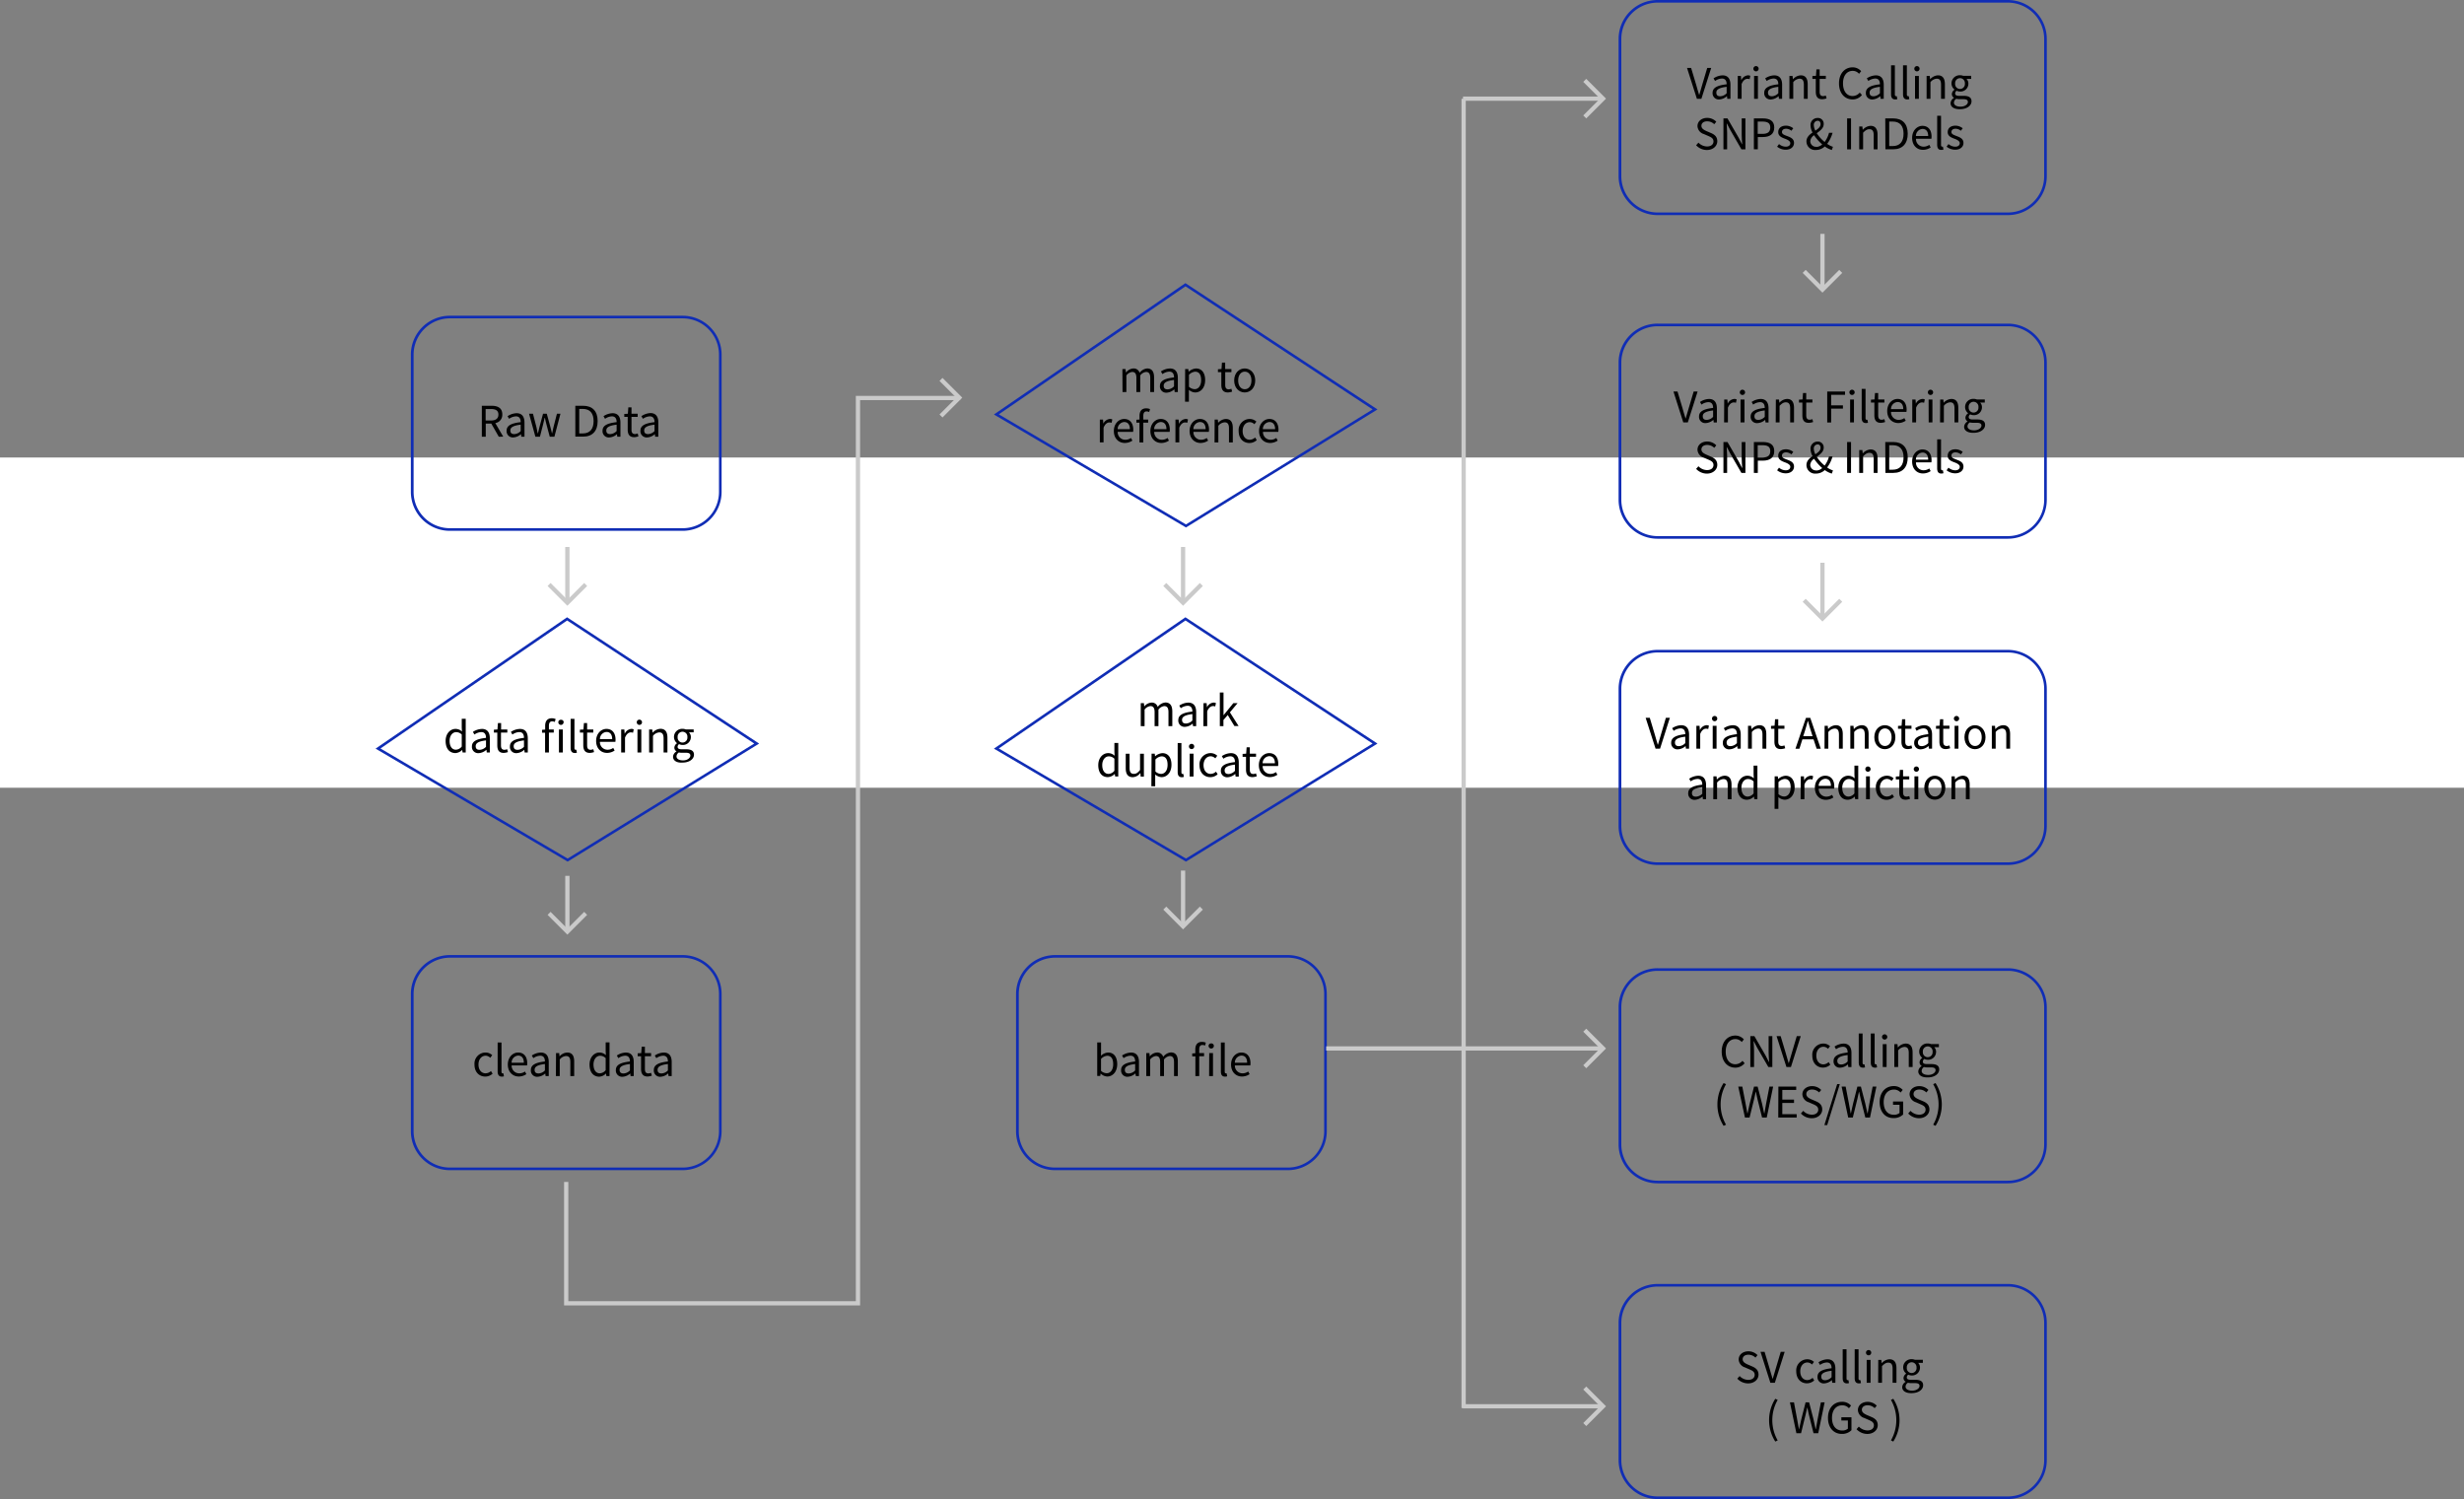 <svg xmlns="http://www.w3.org/2000/svg" viewBox="0 0 936.45 569.76"><rect x="0" y="0" width="936.45" height="569.76" fill="#808080" stroke="none"/><defs><style>.cls-1{fill:#fff;}.cls-2{fill:#102db5;}.cls-3{fill:#cacaca;}</style></defs><title>资源 10-12</title><g id="图层_2" data-name="图层 2"><g id="图层_1-2" data-name="图层 1"><rect class="cls-1" y="173.89" width="936.45" height="125.51"/><path class="cls-2" d="M259.41,201.76H171A14.82,14.82,0,0,1,156.15,187V134.8A14.82,14.82,0,0,1,171,120h88.45a14.82,14.82,0,0,1,14.8,14.8V187A14.82,14.82,0,0,1,259.41,201.76ZM171,121a13.82,13.82,0,0,0-13.81,13.8V187A13.82,13.82,0,0,0,171,200.76h88.45a13.81,13.81,0,0,0,13.8-13.8V134.8a13.81,13.81,0,0,0-13.8-13.8Z"/><path d="M189.57,166l-2.85-5h-2.11v5h-1.49V154.22h3.68c2.38,0,4.1.85,4.1,3.3a3.18,3.18,0,0,1-2.66,3.29l3,5.14Zm-5-6.18h2c1.84,0,2.85-.73,2.85-2.25s-1-2.1-2.85-2.1h-2Z"/><path d="M192.54,163.69c0-1.88,1.65-2.83,5.35-3.24,0-1.13-.37-2.2-1.8-2.2a4.86,4.86,0,0,0-2.61.93l-.57-1a6.54,6.54,0,0,1,3.42-1.13c2.12,0,3,1.42,3,3.57V166h-1.2l-.13-1h0a4.67,4.67,0,0,1-2.88,1.25A2.36,2.36,0,0,1,192.54,163.69Zm5.35.15v-2.43c-2.93.35-3.93,1.07-3.93,2.19s.68,1.39,1.54,1.39A3.57,3.57,0,0,0,197.89,163.84Z"/><path d="M201.07,157.26h1.49l1.29,5c.18.83.35,1.61.51,2.43h.09c.19-.82.36-1.62.59-2.43l1.34-5h1.43l1.36,5c.2.83.4,1.61.61,2.43h.06c.19-.82.35-1.6.54-2.43l1.28-5H213L210.7,166h-1.76l-1.26-4.69c-.23-.81-.39-1.61-.59-2.5H207c-.2.89-.37,1.7-.6,2.53L205.2,166h-1.72Z"/><path d="M218.65,154.22h2.95c3.6,0,5.54,2.1,5.54,5.83s-1.94,5.9-5.48,5.9h-3Zm2.82,10.52c2.77,0,4.13-1.73,4.13-4.69s-1.36-4.63-4.13-4.63h-1.33v9.32Z"/><path d="M229,163.69c0-1.88,1.65-2.83,5.35-3.24,0-1.13-.37-2.2-1.79-2.2a4.8,4.8,0,0,0-2.61.93l-.58-1a6.55,6.55,0,0,1,3.43-1.13c2.11,0,3,1.42,3,3.57V166h-1.2l-.12-1h0a4.65,4.65,0,0,1-2.88,1.25A2.36,2.36,0,0,1,229,163.69Zm5.35.15v-2.43c-2.93.35-3.92,1.07-3.92,2.19s.67,1.39,1.53,1.39A3.57,3.57,0,0,0,234.32,163.84Z"/><path d="M238.56,163.26v-4.82h-1.3v-1.1l1.36-.08.18-2.43H240v2.43h2.35v1.18H240v4.85c0,1.08.34,1.69,1.35,1.69a3.17,3.17,0,0,0,1-.23l.29,1.09a5.48,5.48,0,0,1-1.6.32C239.18,166.16,238.56,165,238.56,163.26Z"/><path d="M243.4,163.69c0-1.88,1.65-2.83,5.35-3.24,0-1.13-.37-2.2-1.79-2.2a4.83,4.83,0,0,0-2.61.93l-.58-1A6.55,6.55,0,0,1,247.2,157c2.11,0,3,1.42,3,3.57V166H249l-.13-1h0a4.65,4.65,0,0,1-2.88,1.25A2.36,2.36,0,0,1,243.4,163.69Zm5.35.15v-2.43c-2.93.35-3.92,1.07-3.92,2.19s.67,1.39,1.53,1.39A3.57,3.57,0,0,0,248.75,163.84Z"/><path d="M169.36,281.61c0-2.81,1.78-4.57,3.77-4.57a3.5,3.5,0,0,1,2.44,1l-.08-1.5v-3.35H177V286h-1.18l-.15-1h0a3.89,3.89,0,0,1-2.64,1.23C170.77,286.16,169.36,284.51,169.36,281.61Zm6.13,2.13v-4.56a3,3,0,0,0-2.11-.91c-1.41,0-2.51,1.34-2.51,3.33s.86,3.34,2.4,3.34A3,3,0,0,0,175.49,283.74Z"/><path d="M179.36,283.69c0-1.88,1.65-2.83,5.35-3.24,0-1.13-.37-2.2-1.79-2.2a4.83,4.83,0,0,0-2.61.93l-.58-1a6.58,6.58,0,0,1,3.43-1.13c2.11,0,3,1.42,3,3.57V286H185l-.13-1h-.05a4.65,4.65,0,0,1-2.88,1.25A2.36,2.36,0,0,1,179.36,283.69Zm5.35.15v-2.43c-2.93.35-3.92,1.07-3.92,2.19s.67,1.39,1.53,1.39A3.57,3.57,0,0,0,184.71,283.84Z"/><path d="M189,283.26v-4.82h-1.3v-1.1l1.36-.08.18-2.43h1.21v2.43h2.36v1.18H190.4v4.85c0,1.08.34,1.69,1.35,1.69a3.17,3.17,0,0,0,1-.23l.29,1.09a5.48,5.48,0,0,1-1.6.32C189.57,286.16,189,285,189,283.26Z"/><path d="M193.8,283.69c0-1.88,1.65-2.83,5.34-3.24,0-1.13-.37-2.2-1.79-2.2a4.83,4.83,0,0,0-2.61.93l-.58-1a6.58,6.58,0,0,1,3.43-1.13c2.11,0,3,1.42,3,3.57V286h-1.2l-.13-1h-.05a4.65,4.65,0,0,1-2.88,1.25A2.35,2.35,0,0,1,193.8,283.69Zm5.34.15v-2.43c-2.93.35-3.92,1.07-3.92,2.19s.67,1.39,1.54,1.39A3.55,3.55,0,0,0,199.14,283.84Z"/><path d="M207.19,275.87c0-1.76.8-2.87,2.53-2.87a3.67,3.67,0,0,1,1.45.29l-.32,1.11a2.37,2.37,0,0,0-1-.23c-.84,0-1.23.59-1.23,1.71v1.38h1.84v1.18h-1.84V286h-1.46v-7.51H206v-1.1l1.19-.08Zm7-1.35a1,1,0,0,1-1,1,1,1,0,0,1-1-1,.92.92,0,0,1,1-.94A.94.94,0,0,1,214.23,274.52Zm-1.76,2.74h1.47V286h-1.47Z"/><path d="M216.87,284.22v-11h1.45v11.11c0,.45.2.62.42.62a1.33,1.33,0,0,0,.3,0l.21,1.12a2.27,2.27,0,0,1-.84.13C217.32,286.16,216.87,285.46,216.87,284.22Z"/><path d="M221.68,283.26v-4.82h-1.29v-1.1l1.36-.08.17-2.43h1.22v2.43h2.35v1.18h-2.35v4.85c0,1.08.34,1.69,1.35,1.69a3.17,3.17,0,0,0,1-.23l.29,1.09a5.55,5.55,0,0,1-1.61.32C222.31,286.16,221.68,285,221.68,283.26Z"/><path d="M226.56,281.61c0-2.81,1.91-4.57,3.93-4.57,2.2,0,3.45,1.6,3.45,4.08a6,6,0,0,1-.06.83H228a2.88,2.88,0,0,0,2.88,3,3.7,3.7,0,0,0,2.18-.69l.53,1a5.16,5.16,0,0,1-2.88.9C228.42,286.16,226.56,284.48,226.56,281.61Zm6.1-.7c0-1.76-.8-2.71-2.16-2.71a2.69,2.69,0,0,0-2.5,2.71Z"/><path d="M236.08,277.26h1.2l.13,1.58h.05a3,3,0,0,1,2.46-1.8,1.78,1.78,0,0,1,.93.19l-.27,1.28a2.11,2.11,0,0,0-.85-.15c-.72,0-1.61.52-2.19,2V286h-1.46Z"/><path d="M242,274.52a1,1,0,0,1,2,0,1,1,0,0,1-2,0Zm.27,2.74h1.46V286h-1.46Z"/><path d="M246.69,277.26h1.2l.13,1.25h0A4.15,4.15,0,0,1,251,277c1.83,0,2.66,1.18,2.66,3.41V286h-1.46v-5.31c0-1.64-.49-2.32-1.65-2.32a3.28,3.28,0,0,0-2.38,1.33V286h-1.46Z"/><path d="M255.79,287.62a2.48,2.48,0,0,1,1.3-2v-.07a1.57,1.57,0,0,1-.8-1.42,2.13,2.13,0,0,1,1-1.62v-.06a3.06,3.06,0,0,1-1.14-2.34,3.1,3.1,0,0,1,3.27-3.1,3.58,3.58,0,0,1,1.21.22h3v1.12h-1.78a2.47,2.47,0,0,1,.71,1.79,3,3,0,0,1-3.17,3,2.89,2.89,0,0,1-1.3-.31,1.31,1.31,0,0,0-.56,1c0,.57.35.95,1.52.95h1.7c2,0,3,.64,3,2.06,0,1.62-1.69,3-4.38,3C257.27,290,255.79,289.12,255.79,287.62Zm6.58-.45c0-.8-.62-1.07-1.77-1.07h-1.51A4.74,4.74,0,0,1,258,286a1.84,1.84,0,0,0-.89,1.47c0,.93.94,1.54,2.52,1.54S262.37,288.08,262.37,287.17Zm-1.13-7a1.86,1.86,0,1,0-3.7,0,1.86,1.86,0,1,0,3.7,0Z"/><rect class="cls-3" x="214.82" y="207.89" width="1.62" height="20.46"/><polygon class="cls-3" points="215.63 230.24 208.11 222.72 209.25 221.58 215.63 227.96 222.01 221.58 223.15 222.72 215.63 230.24"/><path class="cls-2" d="M259.41,444.76H171A14.82,14.82,0,0,1,156.15,430V377.8A14.82,14.82,0,0,1,171,363h88.45a14.82,14.82,0,0,1,14.8,14.8V430A14.82,14.82,0,0,1,259.41,444.76ZM171,364a13.82,13.82,0,0,0-13.81,13.8V430A13.82,13.82,0,0,0,171,443.76h88.45a13.81,13.81,0,0,0,13.8-13.8V377.8a13.81,13.81,0,0,0-13.8-13.8Z"/><path d="M180.33,404.61a4.23,4.23,0,0,1,4.2-4.57,3.72,3.72,0,0,1,2.54,1l-.75,1a2.5,2.5,0,0,0-1.75-.79c-1.57,0-2.72,1.36-2.72,3.36s1.09,3.33,2.69,3.33a3,3,0,0,0,2.05-.86l.62,1a4.14,4.14,0,0,1-2.8,1.1C182.11,409.16,180.33,407.5,180.33,404.61Z"/><path d="M189.13,407.22v-11h1.46v11.11c0,.45.19.62.41.62a1.41,1.41,0,0,0,.31,0l.21,1.12a2.33,2.33,0,0,1-.85.13C189.58,409.16,189.13,408.46,189.13,407.22Z"/><path d="M193,404.61c0-2.81,1.9-4.57,3.92-4.57,2.21,0,3.45,1.6,3.45,4.08a6,6,0,0,1-.06.83h-5.86a2.88,2.88,0,0,0,2.88,3,3.7,3.7,0,0,0,2.18-.69l.53,1a5.16,5.16,0,0,1-2.88.9C194.89,409.16,193,407.48,193,404.61Zm6.09-.7c0-1.76-.8-2.71-2.16-2.71a2.67,2.67,0,0,0-2.49,2.71Z"/><path d="M201.76,406.69c0-1.88,1.64-2.83,5.34-3.24,0-1.13-.37-2.2-1.79-2.2a4.83,4.83,0,0,0-2.61.93l-.58-1a6.58,6.58,0,0,1,3.43-1.13c2.11,0,3,1.42,3,3.57V409h-1.2l-.13-1h0a4.65,4.65,0,0,1-2.88,1.25A2.35,2.35,0,0,1,201.76,406.69Zm5.34.15v-2.43c-2.93.35-3.92,1.07-3.92,2.19s.67,1.39,1.54,1.39A3.55,3.55,0,0,0,207.1,406.84Z"/><path d="M211.32,400.26h1.2l.13,1.25h0a4.15,4.15,0,0,1,2.91-1.47c1.83,0,2.66,1.18,2.66,3.41V409h-1.46v-5.31c0-1.64-.49-2.32-1.65-2.32a3.28,3.28,0,0,0-2.38,1.33V409h-1.46Z"/><path d="M224.06,404.61c0-2.81,1.78-4.57,3.76-4.57a3.53,3.53,0,0,1,2.45,1l-.08-1.5v-3.35h1.46V409h-1.19l-.14-1h0a3.89,3.89,0,0,1-2.65,1.23C225.47,409.16,224.06,407.51,224.06,404.61Zm6.13,2.13v-4.56a3,3,0,0,0-2.11-.91c-1.41,0-2.52,1.34-2.52,3.33s.87,3.34,2.4,3.34A3,3,0,0,0,230.19,406.74Z"/><path d="M234.06,406.69c0-1.88,1.65-2.83,5.35-3.24,0-1.13-.37-2.2-1.8-2.2a4.83,4.83,0,0,0-2.61.93l-.57-1a6.54,6.54,0,0,1,3.42-1.13c2.12,0,3,1.42,3,3.57V409h-1.2l-.13-1h0a4.67,4.67,0,0,1-2.89,1.25A2.36,2.36,0,0,1,234.06,406.69Zm5.35.15v-2.43c-2.93.35-3.93,1.07-3.93,2.19S236.16,408,237,408A3.57,3.57,0,0,0,239.41,406.84Z"/><path d="M243.64,406.26v-4.82h-1.29v-1.1l1.36-.08.17-2.43h1.22v2.43h2.35v1.18H245.1v4.85c0,1.08.34,1.69,1.34,1.69a3.16,3.16,0,0,0,1-.23l.29,1.09a5.55,5.55,0,0,1-1.61.32C244.27,409.16,243.64,408,243.64,406.26Z"/><path d="M248.49,406.69c0-1.88,1.65-2.83,5.35-3.24,0-1.13-.37-2.2-1.8-2.2a4.79,4.79,0,0,0-2.6.93l-.58-1a6.54,6.54,0,0,1,3.42-1.13c2.12,0,3,1.42,3,3.57V409h-1.2l-.12-1h-.05a4.65,4.65,0,0,1-2.88,1.25A2.36,2.36,0,0,1,248.49,406.69Zm5.35.15v-2.43c-2.93.35-3.92,1.07-3.92,2.19s.67,1.39,1.53,1.39A3.57,3.57,0,0,0,253.84,406.84Z"/><rect class="cls-3" x="214.82" y="332.89" width="1.62" height="20.46"/><polygon class="cls-3" points="215.63 355.24 208.11 347.72 209.25 346.58 215.63 352.96 222.01 346.58 223.15 347.72 215.63 355.24"/><path class="cls-2" d="M489.41,444.76H401A14.82,14.82,0,0,1,386.15,430V377.8A14.82,14.82,0,0,1,401,363h88.45a14.82,14.82,0,0,1,14.8,14.8V430A14.82,14.82,0,0,1,489.41,444.76ZM401,364a13.82,13.82,0,0,0-13.81,13.8V430A13.82,13.82,0,0,0,401,443.76h88.45a13.81,13.81,0,0,0,13.8-13.8V377.8a13.81,13.81,0,0,0-13.8-13.8Z"/><path d="M418.33,408.06h-.05l-.12.89H417V396.21h1.46v3.49l-.05,1.57a4.35,4.35,0,0,1,2.72-1.23c2.25,0,3.47,1.76,3.47,4.41,0,3-1.78,4.71-3.78,4.71A3.87,3.87,0,0,1,418.33,408.06Zm4.74-3.57c0-1.92-.64-3.22-2.29-3.22a3.56,3.56,0,0,0-2.33,1.2V407a3.32,3.32,0,0,0,2.12.91C422,407.94,423.07,406.65,423.07,404.49Z"/><path d="M426.08,406.69c0-1.88,1.65-2.83,5.34-3.24,0-1.13-.37-2.2-1.79-2.2a4.83,4.83,0,0,0-2.61.93l-.58-1a6.58,6.58,0,0,1,3.43-1.13c2.11,0,3,1.42,3,3.57V409h-1.2l-.13-1h-.05a4.65,4.65,0,0,1-2.88,1.25A2.35,2.35,0,0,1,426.08,406.69Zm5.34.15v-2.43c-2.93.35-3.92,1.07-3.92,2.19S428.17,408,429,408A3.55,3.55,0,0,0,431.42,406.84Z"/><path d="M435.64,400.26h1.2l.13,1.26h0a3.82,3.82,0,0,1,2.71-1.48,2.3,2.3,0,0,1,2.4,1.66A4.08,4.08,0,0,1,445,400c1.79,0,2.64,1.18,2.64,3.41V409h-1.45v-5.31c0-1.64-.52-2.32-1.62-2.32a3.19,3.19,0,0,0-2.19,1.33V409h-1.46v-5.31c0-1.64-.51-2.32-1.62-2.32a3.21,3.21,0,0,0-2.19,1.33V409h-1.46Z"/><path d="M454.28,398.87c0-1.76.8-2.87,2.53-2.87a3.76,3.76,0,0,1,1.46.29L458,397.4a2.37,2.37,0,0,0-1-.23c-.83,0-1.23.59-1.23,1.71v1.38h1.84v1.18h-1.84V409h-1.46v-7.51H453.1v-1.1l1.18-.08Zm7.05-1.35a1,1,0,0,1-1,1,1,1,0,0,1-1-1,.92.92,0,0,1,1-.94A.94.94,0,0,1,461.33,397.52Zm-1.76,2.74H461V409h-1.47Z"/><path d="M464,407.22v-11h1.46v11.11c0,.45.19.62.42.62a1.33,1.33,0,0,0,.3,0l.21,1.12a2.29,2.29,0,0,1-.85.13C464.41,409.16,464,408.46,464,407.22Z"/><path d="M467.87,404.61c0-2.81,1.9-4.57,3.92-4.57,2.21,0,3.46,1.6,3.46,4.08a5.86,5.86,0,0,1-.07.83h-5.86a2.89,2.89,0,0,0,2.89,3,3.69,3.69,0,0,0,2.17-.69l.53,1a5.16,5.16,0,0,1-2.88.9C469.72,409.16,467.87,407.48,467.87,404.61Zm6.1-.7c0-1.76-.8-2.71-2.16-2.71a2.67,2.67,0,0,0-2.5,2.71Z"/><path class="cls-2" d="M215.74,327.48l-.26-.15-72.74-42.79,72.78-49.92,73,48Zm-71.14-43,71.13,41.84,70.93-43.71-71.12-46.78Z"/><path d="M426.57,140.26h1.2l.13,1.26H428a3.8,3.8,0,0,1,2.7-1.48,2.31,2.31,0,0,1,2.41,1.66,4.06,4.06,0,0,1,2.86-1.66c1.79,0,2.64,1.18,2.64,3.41V149h-1.45v-5.31c0-1.64-.52-2.32-1.62-2.32a3.19,3.19,0,0,0-2.19,1.33V149h-1.46v-5.31c0-1.64-.51-2.32-1.62-2.32a3.21,3.21,0,0,0-2.19,1.33V149h-1.46Z"/><path d="M440.84,146.69c0-1.88,1.65-2.83,5.35-3.24,0-1.13-.37-2.2-1.79-2.2a4.83,4.83,0,0,0-2.61.93l-.58-1a6.58,6.58,0,0,1,3.43-1.13c2.11,0,3,1.42,3,3.57V149h-1.2l-.13-1h-.05a4.65,4.65,0,0,1-2.88,1.25A2.36,2.36,0,0,1,440.84,146.69Zm5.35.15v-2.43c-2.93.35-3.92,1.07-3.92,2.19s.67,1.39,1.54,1.39A3.57,3.57,0,0,0,446.19,146.84Z"/><path d="M450.41,140.26h1.2l.13,1h.05a4.62,4.62,0,0,1,2.77-1.21c2.24,0,3.46,1.76,3.46,4.43,0,3-1.78,4.69-3.78,4.69a3.9,3.9,0,0,1-2.4-1l0,1.52v3h-1.46Zm6.08,4.23c0-1.92-.63-3.22-2.28-3.22a3.6,3.6,0,0,0-2.34,1.2V147a3.36,3.36,0,0,0,2.13.91C455.44,147.94,456.49,146.65,456.49,144.49Z"/><path d="M464.17,146.26v-4.82h-1.29v-1.1l1.36-.08.17-2.43h1.22v2.43H468v1.18h-2.35v4.85c0,1.08.34,1.69,1.34,1.69a3.16,3.16,0,0,0,1-.23l.28,1.09a5.42,5.42,0,0,1-1.6.32C464.8,149.16,464.17,148,464.17,146.26Z"/><path d="M469.05,144.61c0-2.89,1.91-4.57,4-4.57s4,1.68,4,4.57-1.91,4.55-4,4.55S469.05,147.5,469.05,144.61Zm6.56,0c0-2-1-3.36-2.52-3.36s-2.52,1.36-2.52,3.36,1,3.33,2.52,3.33S475.61,146.61,475.61,144.61Z"/><path d="M418,159.46h1.2l.13,1.58h0a3,3,0,0,1,2.47-1.8,1.8,1.8,0,0,1,.93.19l-.27,1.28a2.11,2.11,0,0,0-.85-.15c-.72,0-1.62.52-2.19,2v5.58H418Z"/><path d="M423.32,163.81c0-2.81,1.91-4.57,3.93-4.57,2.2,0,3.45,1.6,3.45,4.08a6,6,0,0,1-.06.83h-5.86a2.88,2.88,0,0,0,2.88,3,3.7,3.7,0,0,0,2.18-.69l.53,1a5.16,5.16,0,0,1-2.88.9C425.18,168.36,423.32,166.68,423.32,163.81Zm6.1-.7c0-1.76-.8-2.71-2.16-2.71a2.67,2.67,0,0,0-2.49,2.71Z"/><path d="M436.75,156.59a2.52,2.52,0,0,0-1-.22c-.83,0-1.23.59-1.23,1.71v1.38h1.84v1.18h-1.84v7.51h-1.46v-7.51H431.9v-1.1l1.18-.08v-1.39c0-1.76.8-2.87,2.53-2.87a3.76,3.76,0,0,1,1.46.29Z"/><path d="M437.21,163.81c0-2.81,1.91-4.57,3.92-4.57,2.21,0,3.46,1.6,3.46,4.08a6,6,0,0,1-.06.83h-5.86a2.88,2.88,0,0,0,2.88,3,3.7,3.7,0,0,0,2.18-.69l.53,1a5.16,5.16,0,0,1-2.89.9C439.07,168.36,437.21,166.68,437.21,163.81Zm6.1-.7c0-1.76-.8-2.71-2.16-2.71a2.69,2.69,0,0,0-2.5,2.71Z"/><path d="M446.73,159.46h1.2l.13,1.58h.05a3,3,0,0,1,2.46-1.8,1.78,1.78,0,0,1,.93.19l-.27,1.28a2.11,2.11,0,0,0-.85-.15c-.72,0-1.61.52-2.19,2v5.58h-1.46Z"/><path d="M452.11,163.81c0-2.81,1.9-4.57,3.92-4.57,2.21,0,3.46,1.6,3.46,4.08a5.86,5.86,0,0,1-.07.83h-5.86a2.89,2.89,0,0,0,2.89,3,3.69,3.69,0,0,0,2.17-.69l.53,1a5.16,5.16,0,0,1-2.88.9C454,168.36,452.11,166.68,452.11,163.81Zm6.1-.7c0-1.76-.8-2.71-2.16-2.71a2.67,2.67,0,0,0-2.5,2.71Z"/><path d="M461.63,159.46h1.2l.13,1.25h0a4.17,4.17,0,0,1,2.92-1.47c1.82,0,2.65,1.18,2.65,3.41v5.5h-1.45v-5.31c0-1.64-.5-2.32-1.65-2.32a3.31,3.31,0,0,0-2.39,1.32v6.31h-1.45Z"/><path d="M470.75,163.81a4.23,4.23,0,0,1,4.19-4.57,3.75,3.75,0,0,1,2.55,1l-.76,1a2.5,2.5,0,0,0-1.74-.79c-1.57,0-2.72,1.36-2.72,3.36s1.09,3.33,2.69,3.33a3.06,3.06,0,0,0,2.05-.86l.62,1a4.16,4.16,0,0,1-2.8,1.1C472.52,168.36,470.75,166.7,470.75,163.81Z"/><path d="M478.51,163.81c0-2.81,1.9-4.57,3.92-4.57,2.21,0,3.46,1.6,3.46,4.08a5.86,5.86,0,0,1-.07.83H480a2.89,2.89,0,0,0,2.89,3,3.69,3.69,0,0,0,2.17-.69l.53,1a5.16,5.16,0,0,1-2.88.9C480.36,168.36,478.51,166.68,478.51,163.81Zm6.1-.7c0-1.76-.8-2.71-2.16-2.71a2.67,2.67,0,0,0-2.5,2.71Z"/><path class="cls-2" d="M450.74,200.48l-.26-.15-72.74-42.79,72.78-49.92,73,48Zm-71.14-43,71.13,41.84,70.93-43.71-71.12-46.78Z"/><rect class="cls-3" x="448.82" y="207.89" width="1.62" height="20.46"/><polygon class="cls-3" points="449.63 230.24 442.11 222.72 443.25 221.58 449.63 227.96 456.01 221.58 457.15 222.72 449.63 230.24"/><path d="M433.55,267.26h1.2l.13,1.26h0a3.84,3.84,0,0,1,2.71-1.48,2.29,2.29,0,0,1,2.4,1.66A4.1,4.1,0,0,1,442.9,267c1.79,0,2.64,1.18,2.64,3.41V276h-1.46v-5.31c0-1.64-.51-2.32-1.62-2.32a3.21,3.21,0,0,0-2.19,1.33V276h-1.46v-5.31c0-1.64-.51-2.32-1.61-2.32a3.22,3.22,0,0,0-2.2,1.33V276h-1.45Z"/><path d="M447.82,273.69c0-1.88,1.65-2.83,5.35-3.24,0-1.13-.37-2.2-1.8-2.2a4.83,4.83,0,0,0-2.61.93l-.57-1a6.54,6.54,0,0,1,3.42-1.13c2.12,0,3,1.42,3,3.57V276h-1.2l-.13-1h0a4.67,4.67,0,0,1-2.89,1.25A2.36,2.36,0,0,1,447.82,273.69Zm5.35.15v-2.43c-2.93.35-3.93,1.07-3.93,2.19s.68,1.39,1.54,1.39A3.57,3.57,0,0,0,453.17,273.84Z"/><path d="M457.39,267.26h1.2l.13,1.58h0a3,3,0,0,1,2.47-1.8,1.8,1.8,0,0,1,.93.19l-.27,1.28a2.11,2.11,0,0,0-.85-.15c-.72,0-1.62.52-2.2,2V276h-1.45Z"/><path d="M463.6,263.21H465v8.64h0l3.73-4.59h1.61l-2.91,3.49,3.3,5.2h-1.59l-2.54-4.19-1.63,1.9V276H463.6Z"/><path d="M417.4,290.81c0-2.81,1.78-4.57,3.77-4.57a3.5,3.5,0,0,1,2.44,1l-.08-1.5v-3.35H425v12.74h-1.18l-.15-1h0a3.89,3.89,0,0,1-2.64,1.23C418.81,295.36,417.4,293.71,417.4,290.81Zm6.13,2.13v-4.56a3,3,0,0,0-2.11-.91c-1.41,0-2.51,1.34-2.51,3.33s.86,3.34,2.4,3.34A3,3,0,0,0,423.53,292.94Z"/><path d="M427.84,292v-5.51h1.45v5.33c0,1.62.48,2.31,1.64,2.31.89,0,1.52-.44,2.35-1.48v-6.16h1.46v8.69h-1.22l-.11-1.36h-.05a3.72,3.72,0,0,1-2.88,1.57C428.65,295.36,427.84,294.18,427.84,292Z"/><path d="M437.66,286.46h1.2l.13,1H439a4.62,4.62,0,0,1,2.77-1.21c2.24,0,3.45,1.76,3.45,4.43,0,3-1.77,4.69-3.77,4.69a4,4,0,0,1-2.41-1l0,1.52v2.95h-1.46Zm6.08,4.23c0-1.92-.64-3.22-2.29-3.22a3.6,3.6,0,0,0-2.33,1.2v4.56a3.36,3.36,0,0,0,2.13.91C442.69,294.14,443.74,292.85,443.74,290.69Z"/><path d="M447.58,293.42v-11H449v11.11c0,.45.19.62.41.62a1.41,1.41,0,0,0,.31,0l.21,1.12a2.33,2.33,0,0,1-.85.13C448,295.36,447.58,294.66,447.58,293.42Z"/><path d="M451.87,283.72a1,1,0,0,1,2,0,1,1,0,0,1-2,0Zm.27,2.74h1.46v8.69h-1.46Z"/><path d="M455.88,290.81a4.23,4.23,0,0,1,4.2-4.57,3.72,3.72,0,0,1,2.54,1l-.75,1a2.5,2.5,0,0,0-1.74-.79c-1.57,0-2.72,1.36-2.72,3.36s1.08,3.33,2.68,3.33a3,3,0,0,0,2.05-.86l.63,1a4.16,4.16,0,0,1-2.8,1.1C457.66,295.36,455.88,293.7,455.88,290.81Z"/><path d="M464,292.89c0-1.88,1.65-2.83,5.35-3.24,0-1.13-.37-2.2-1.79-2.2a4.83,4.83,0,0,0-2.61.93l-.58-1a6.55,6.55,0,0,1,3.43-1.13c2.11,0,3,1.42,3,3.57v5.34h-1.2l-.13-1h-.05a4.65,4.65,0,0,1-2.88,1.25A2.36,2.36,0,0,1,464,292.89Zm5.35.15v-2.43c-2.93.35-3.92,1.07-3.92,2.19s.67,1.39,1.54,1.39A3.57,3.57,0,0,0,469.31,293Z"/><path d="M473.55,292.46v-4.82h-1.3v-1.1l1.36-.08.18-2.43H475v2.43h2.36v1.18H475v4.85c0,1.08.34,1.69,1.35,1.69a3.17,3.17,0,0,0,1-.23l.29,1.09a5.48,5.48,0,0,1-1.6.32C474.17,295.36,473.55,294.21,473.55,292.46Z"/><path d="M478.43,290.81c0-2.81,1.9-4.57,3.92-4.57,2.21,0,3.46,1.6,3.46,4.08a4.68,4.68,0,0,1-.07.83h-5.86a2.89,2.89,0,0,0,2.89,3,3.69,3.69,0,0,0,2.17-.69l.53,1a5.16,5.16,0,0,1-2.88.9C480.28,295.36,478.43,293.68,478.43,290.81Zm6.1-.7c0-1.76-.8-2.71-2.16-2.71a2.67,2.67,0,0,0-2.5,2.71Z"/><path class="cls-2" d="M450.74,327.48l-.26-.15-72.74-42.79,72.78-49.92,73,48Zm-71.14-43,71.13,41.84,70.93-43.71-71.12-46.78Z"/><path class="cls-2" d="M763.08,81.76H630A14.82,14.82,0,0,1,615.15,67V14.8A14.82,14.82,0,0,1,630,0H763.08a14.82,14.82,0,0,1,14.81,14.8V67A14.82,14.82,0,0,1,763.08,81.76ZM630,1a13.82,13.82,0,0,0-13.81,13.8V67A13.82,13.82,0,0,0,630,80.76H763.08A13.82,13.82,0,0,0,776.89,67V14.8A13.82,13.82,0,0,0,763.08,1Z"/><path d="M641.16,25.81h1.55l1.91,6.36c.41,1.37.68,2.5,1.13,3.87h.07c.43-1.37.72-2.5,1.13-3.87l1.89-6.36h1.51l-3.73,11.74h-1.71Z"/><path d="M650.87,35.29c0-1.89,1.65-2.83,5.35-3.25,0-1.12-.37-2.19-1.79-2.19a4.72,4.72,0,0,0-2.61.93l-.58-1a6.54,6.54,0,0,1,3.42-1.14c2.12,0,3,1.43,3,3.57v5.35h-1.2l-.12-1h-.05a4.69,4.69,0,0,1-2.88,1.24A2.35,2.35,0,0,1,650.87,35.29Zm5.35.14V33c-2.93.35-3.92,1.07-3.92,2.19s.67,1.4,1.53,1.4A3.54,3.54,0,0,0,656.22,35.43Z"/><path d="M660.44,28.86h1.2l.13,1.58h.05a3,3,0,0,1,2.46-1.81,1.88,1.88,0,0,1,.93.19l-.27,1.28a2.11,2.11,0,0,0-.85-.14c-.72,0-1.62.51-2.19,2v5.59h-1.46Z"/><path d="M666.38,26.12a1,1,0,0,1,2,0,1,1,0,0,1-2,0Zm.27,2.74h1.45v8.69h-1.45Z"/><path d="M670.5,35.29c0-1.89,1.65-2.83,5.35-3.25,0-1.12-.37-2.19-1.79-2.19a4.75,4.75,0,0,0-2.61.93l-.58-1a6.55,6.55,0,0,1,3.43-1.14c2.11,0,3,1.43,3,3.57v5.35h-1.2l-.13-1h-.05a4.69,4.69,0,0,1-2.88,1.24A2.35,2.35,0,0,1,670.5,35.29Zm5.35.14V33c-2.93.35-3.92,1.07-3.92,2.19s.67,1.4,1.53,1.4A3.54,3.54,0,0,0,675.85,35.43Z"/><path d="M680.07,28.86h1.2l.13,1.24h.05a4.19,4.19,0,0,1,2.91-1.47c1.83,0,2.66,1.19,2.66,3.41v5.51h-1.46V32.23c0-1.63-.49-2.32-1.65-2.32a3.31,3.31,0,0,0-2.38,1.33v6.31h-1.46Z"/><path d="M690.1,34.86V30h-1.29v-1.1l1.36-.08.17-2.44h1.22v2.44h2.35V30h-2.35v4.85c0,1.07.34,1.68,1.34,1.68a3.15,3.15,0,0,0,1-.22l.29,1.08a5.55,5.55,0,0,1-1.61.32C690.73,37.75,690.1,36.6,690.1,34.86Z"/><path d="M698.92,31.69c0-3.8,2.22-6.1,5.2-6.1a4.31,4.31,0,0,1,3.22,1.46l-.8,1a3.19,3.19,0,0,0-2.4-1.12c-2.23,0-3.7,1.82-3.7,4.75s1.41,4.82,3.65,4.82a3.58,3.58,0,0,0,2.72-1.31l.82.92a4.51,4.51,0,0,1-3.6,1.68C701.11,37.75,698.92,35.5,698.92,31.69Z"/><path d="M709.13,35.29c0-1.89,1.65-2.83,5.34-3.25,0-1.12-.37-2.19-1.79-2.19a4.75,4.75,0,0,0-2.61.93l-.58-1a6.61,6.61,0,0,1,3.43-1.14c2.11,0,3,1.43,3,3.57v5.35h-1.2l-.13-1h-.05a4.69,4.69,0,0,1-2.88,1.24A2.35,2.35,0,0,1,709.13,35.29Zm5.34.14V33c-2.93.35-3.92,1.07-3.92,2.19s.67,1.4,1.54,1.4A3.52,3.52,0,0,0,714.47,35.43Z"/><path d="M718.7,35.82v-11h1.45v11.1c0,.45.19.63.42.63a1.33,1.33,0,0,0,.3,0l.21,1.12a2.32,2.32,0,0,1-.85.12C719.14,37.75,718.7,37.05,718.7,35.82Z"/><path d="M723.25,35.82v-11h1.46v11.1c0,.45.19.63.42.63a1.33,1.33,0,0,0,.3,0l.21,1.12a2.32,2.32,0,0,1-.85.12C723.7,37.75,723.25,37.05,723.25,35.82Z"/><path d="M727.54,26.12a1,1,0,0,1,2,0,1,1,0,0,1-2,0Zm.27,2.74h1.46v8.69h-1.46Z"/><path d="M732.21,28.86h1.2l.13,1.24h.05a4.19,4.19,0,0,1,2.91-1.47c1.83,0,2.66,1.19,2.66,3.41v5.51H737.7V32.23c0-1.63-.49-2.32-1.64-2.32a3.31,3.31,0,0,0-2.39,1.33v6.31h-1.46Z"/><path d="M741.32,39.21a2.48,2.48,0,0,1,1.29-2v-.06a1.58,1.58,0,0,1-.8-1.43,2.11,2.11,0,0,1,1-1.61v-.07a3,3,0,0,1-1.14-2.33,3.1,3.1,0,0,1,3.27-3.11,3.44,3.44,0,0,1,1.22.23h3V30h-1.78a2.47,2.47,0,0,1,.71,1.79,3,3,0,0,1-3.17,3,3.09,3.09,0,0,1-1.3-.3,1.29,1.29,0,0,0-.56,1c0,.56.35.94,1.52.94h1.7c2,0,3,.64,3,2.07,0,1.62-1.7,3-4.39,3C742.79,41.55,741.32,40.72,741.32,39.21Zm6.58-.45c0-.8-.63-1.07-1.78-1.07h-1.5a5.35,5.35,0,0,1-1.13-.14A1.82,1.82,0,0,0,742.6,39c0,.93.94,1.54,2.53,1.54S747.9,39.68,747.9,38.76Zm-1.14-7a1.86,1.86,0,1,0-3.7,0,1.86,1.86,0,1,0,3.7,0Z"/><path d="M644.62,55.21l.88-1a4.59,4.59,0,0,0,3.24,1.46c1.54,0,2.47-.77,2.47-1.92s-.85-1.59-2-2.08l-1.7-.74a3.31,3.31,0,0,1-2.38-3c0-1.81,1.56-3.12,3.69-3.12a4.78,4.78,0,0,1,3.46,1.46l-.78.94a3.82,3.82,0,0,0-2.68-1.1c-1.33,0-2.19.67-2.19,1.72s1,1.57,1.94,2l1.68.72c1.36.59,2.41,1.39,2.41,3.14s-1.53,3.32-4,3.32A5.59,5.59,0,0,1,644.62,55.21Z"/><path d="M655,45h1.53l4.28,7.4,1.24,2.42h.08c-.08-1.19-.19-2.5-.19-3.72V45h1.41V56.75h-1.52l-4.27-7.41-1.27-2.42h-.06c.06,1.18.17,2.43.17,3.66v6.17H655Z"/><path d="M666.57,45h3.34c2.64,0,4.4.88,4.4,3.45s-1.76,3.63-4.32,3.63h-1.93v4.66h-1.49Zm3.23,5.88c2.07,0,3-.75,3-2.43s-1-2.25-3.1-2.25h-1.68v4.68Z"/><path d="M675.4,55.75l.72-1a3.94,3.94,0,0,0,2.58,1c1.15,0,1.71-.61,1.71-1.36s-1-1.28-2-1.65c-1.21-.45-2.59-1-2.59-2.51s1.11-2.47,3-2.47a4.5,4.5,0,0,1,2.71,1l-.71.94a3.23,3.23,0,0,0-2-.77c-1.08,0-1.58.58-1.58,1.25,0,.83.94,1.14,1.92,1.51,1.27.48,2.66,1,2.66,2.64,0,1.41-1.12,2.57-3.17,2.57A5.23,5.23,0,0,1,675.4,55.75Z"/><path d="M696.19,57a8.7,8.7,0,0,1-2.68-1.34A4.85,4.85,0,0,1,690.12,57a3.27,3.27,0,0,1-3.57-3.24c0-1.57,1.11-2.57,2.31-3.4a6.23,6.23,0,0,1-.77-2.74,2.65,2.65,0,0,1,2.7-2.78,2.17,2.17,0,0,1,2.31,2.32c0,1.54-1.35,2.53-2.64,3.47a14,14,0,0,0,3,3.32,10,10,0,0,0,1.67-3.48h1.34a12.65,12.65,0,0,1-2.05,4.2,7.26,7.26,0,0,0,2.2,1.12Zm-5.89-1.16a3.5,3.5,0,0,0,2.24-.95,17.68,17.68,0,0,1-3.09-3.5A3.11,3.11,0,0,0,688,53.63,2.16,2.16,0,0,0,690.3,55.79Zm-.39-6.17c1.07-.72,2-1.44,2-2.48,0-.69-.32-1.29-1.12-1.29a1.51,1.51,0,0,0-1.44,1.69A4.92,4.92,0,0,0,689.91,49.62Z"/><path d="M702,45h1.49V56.75H702Z"/><path d="M706.6,48.06h1.2l.13,1.24H708a4.17,4.17,0,0,1,2.91-1.47c1.82,0,2.66,1.19,2.66,3.41v5.51h-1.46V51.43c0-1.63-.5-2.32-1.65-2.32-.9,0-1.5.45-2.38,1.33v6.31H706.6Z"/><path d="M716.5,45h3c3.6,0,5.54,2.1,5.54,5.83s-1.94,5.91-5.48,5.91h-3Zm2.82,10.52c2.77,0,4.13-1.73,4.13-4.69s-1.36-4.63-4.13-4.63H718v9.32Z"/><path d="M726.71,52.41c0-2.82,1.91-4.58,3.92-4.58,2.21,0,3.46,1.6,3.46,4.08a5.92,5.92,0,0,1-.06.83h-5.86a2.88,2.88,0,0,0,2.88,3,3.77,3.77,0,0,0,2.18-.69l.52,1a5.18,5.18,0,0,1-2.88.89C728.57,57,726.71,55.27,726.71,52.41Zm6.1-.71c0-1.76-.8-2.7-2.16-2.7a2.68,2.68,0,0,0-2.5,2.7Z"/><path d="M736.23,55V44h1.46v11.1c0,.45.19.63.41.63a1.41,1.41,0,0,0,.31,0l.2,1.12a2.26,2.26,0,0,1-.84.12C736.68,57,736.23,56.25,736.23,55Z"/><path d="M739.81,55.75l.72-1a4,4,0,0,0,2.58,1c1.15,0,1.71-.61,1.71-1.36s-1-1.28-2-1.65c-1.22-.45-2.59-1-2.59-2.51s1.1-2.47,3-2.47a4.47,4.47,0,0,1,2.7,1l-.7.94a3.27,3.27,0,0,0-2-.77c-1.09,0-1.59.58-1.59,1.25,0,.83,1,1.14,1.93,1.51,1.26.48,2.65,1,2.65,2.64,0,1.41-1.12,2.57-3.17,2.57A5.26,5.26,0,0,1,739.81,55.75Z"/><path class="cls-2" d="M763.08,204.76H630A14.82,14.82,0,0,1,615.15,190V137.8A14.82,14.82,0,0,1,630,123H763.08a14.82,14.82,0,0,1,14.81,14.8V190A14.82,14.82,0,0,1,763.08,204.76ZM630,124a13.82,13.82,0,0,0-13.81,13.8V190A13.82,13.82,0,0,0,630,203.76H763.08A13.82,13.82,0,0,0,776.89,190V137.8A13.82,13.82,0,0,0,763.08,124Z"/><path d="M636,148.81h1.55l1.9,6.36c.42,1.37.69,2.5,1.14,3.87h.06c.44-1.37.72-2.5,1.14-3.87l1.89-6.36h1.5l-3.72,11.74h-1.72Z"/><path d="M645.72,158.29c0-1.89,1.65-2.83,5.35-3.25,0-1.12-.37-2.19-1.8-2.19a4.75,4.75,0,0,0-2.61.93l-.57-1a6.54,6.54,0,0,1,3.42-1.14c2.12,0,3,1.43,3,3.57v5.35h-1.2l-.13-1h0a4.72,4.72,0,0,1-2.89,1.24A2.35,2.35,0,0,1,645.72,158.29Zm5.35.14V156c-2.93.35-3.93,1.07-3.93,2.19s.68,1.4,1.54,1.4A3.54,3.54,0,0,0,651.07,158.43Z"/><path d="M655.29,151.86h1.2l.13,1.58h0a3,3,0,0,1,2.47-1.81,1.91,1.91,0,0,1,.93.19l-.27,1.28a2.11,2.11,0,0,0-.85-.14c-.72,0-1.62.51-2.2,2v5.59h-1.45Z"/><path d="M661.22,149.12a1,1,0,0,1,2,0,1,1,0,0,1-2,0Zm.28,2.74H663v8.69H661.5Z"/><path d="M665.35,158.29c0-1.89,1.65-2.83,5.35-3.25,0-1.12-.37-2.19-1.8-2.19a4.72,4.72,0,0,0-2.6.93l-.58-1a6.54,6.54,0,0,1,3.42-1.14c2.12,0,3,1.43,3,3.57v5.35H671l-.13-1h0a4.69,4.69,0,0,1-2.88,1.24A2.35,2.35,0,0,1,665.35,158.29Zm5.35.14V156c-2.93.35-3.92,1.07-3.92,2.19s.67,1.4,1.53,1.4A3.54,3.54,0,0,0,670.7,158.43Z"/><path d="M674.92,151.86h1.2l.13,1.24h0a4.17,4.17,0,0,1,2.91-1.47c1.82,0,2.66,1.19,2.66,3.41v5.51h-1.46v-5.32c0-1.63-.5-2.32-1.65-2.32-.9,0-1.5.45-2.38,1.33v6.31h-1.46Z"/><path d="M685,157.86V153h-1.3v-1.1l1.37-.08.17-2.44h1.22v2.44h2.35V153h-2.35v4.85c0,1.07.33,1.68,1.34,1.68a3,3,0,0,0,1-.22l.29,1.08a5.42,5.42,0,0,1-1.6.32C685.58,160.75,685,159.6,685,157.86Z"/><path d="M694.44,148.81h6.77v1.25h-5.28v4h4.48v1.25h-4.48v5.27h-1.49Z"/><path d="M702.87,149.12a1,1,0,0,1,2,0,1,1,0,0,1-2,0Zm.27,2.74h1.46v8.69h-1.46Z"/><path d="M707.54,158.82v-11H709v11.1c0,.45.19.63.42.63a1.33,1.33,0,0,0,.3,0l.21,1.12a2.36,2.36,0,0,1-.85.12C708,160.75,707.54,160.05,707.54,158.82Z"/><path d="M712.36,157.86V153h-1.3v-1.1l1.36-.08.18-2.44h1.21v2.44h2.36V153h-2.36v4.85c0,1.07.34,1.68,1.35,1.68a3.15,3.15,0,0,0,1-.22l.29,1.08a5.48,5.48,0,0,1-1.6.32C713,160.75,712.36,159.6,712.36,157.86Z"/><path d="M717.24,156.21c0-2.82,1.9-4.58,3.92-4.58,2.21,0,3.46,1.6,3.46,4.08a5.73,5.73,0,0,1-.07.83h-5.86a2.89,2.89,0,0,0,2.89,3.05,3.76,3.76,0,0,0,2.17-.69l.53,1a5.23,5.23,0,0,1-2.88.89C719.09,160.75,717.24,159.07,717.24,156.21Zm6.1-.71c0-1.76-.8-2.7-2.16-2.7a2.66,2.66,0,0,0-2.5,2.7Z"/><path d="M726.76,151.86H728l.13,1.58h0a3,3,0,0,1,2.47-1.81,1.91,1.91,0,0,1,.93.19l-.27,1.28a2.11,2.11,0,0,0-.85-.14c-.72,0-1.62.51-2.19,2v5.59h-1.46Z"/><path d="M732.69,149.12a1,1,0,0,1,2,0,1,1,0,0,1-2,0Zm.28,2.74h1.45v8.69H733Z"/><path d="M737.37,151.86h1.2l.12,1.24h0a4.19,4.19,0,0,1,2.92-1.47c1.82,0,2.65,1.19,2.65,3.41v5.51h-1.45v-5.32c0-1.63-.5-2.32-1.65-2.32a3.31,3.31,0,0,0-2.39,1.33v6.31h-1.45Z"/><path d="M746.47,162.21a2.47,2.47,0,0,1,1.3-2v-.06a1.57,1.57,0,0,1-.8-1.43,2.1,2.1,0,0,1,1-1.61v-.07a3,3,0,0,1-1.13-2.33,3.09,3.09,0,0,1,3.26-3.11,3.44,3.44,0,0,1,1.22.23h3V153h-1.77a2.5,2.5,0,0,1,.7,1.79,3,3,0,0,1-3.17,3,3.09,3.09,0,0,1-1.3-.3,1.29,1.29,0,0,0-.56,1c0,.56.36.94,1.52.94h1.7c2,0,3,.64,3,2.07,0,1.62-1.7,3-4.39,3C747.94,164.55,746.47,163.72,746.47,162.21Zm6.58-.45c0-.8-.63-1.07-1.78-1.07h-1.5a5.19,5.19,0,0,1-1.12-.14,1.81,1.81,0,0,0-.9,1.47c0,.93.94,1.54,2.53,1.54S753.05,162.68,753.05,161.76Zm-1.14-7a1.86,1.86,0,1,0-3.7,0,1.86,1.86,0,1,0,3.7,0Z"/><path d="M644.62,178.21l.88-1a4.59,4.59,0,0,0,3.24,1.46c1.54,0,2.47-.77,2.47-1.92s-.85-1.59-2-2.08l-1.7-.74a3.31,3.31,0,0,1-2.38-3c0-1.81,1.56-3.12,3.69-3.12a4.78,4.78,0,0,1,3.46,1.46l-.78.94a3.82,3.82,0,0,0-2.68-1.1c-1.33,0-2.19.67-2.19,1.72s1,1.57,1.94,2l1.68.72c1.36.59,2.41,1.39,2.41,3.14s-1.53,3.32-4,3.32A5.59,5.59,0,0,1,644.62,178.21Z"/><path d="M655,168h1.53l4.28,7.4,1.24,2.42h.08c-.08-1.19-.19-2.5-.19-3.72V168h1.41v11.74h-1.52l-4.27-7.41-1.27-2.42h-.06c.06,1.18.17,2.43.17,3.66v6.17H655Z"/><path d="M666.57,168h3.34c2.64,0,4.4.88,4.4,3.45s-1.76,3.63-4.32,3.63h-1.93v4.66h-1.49Zm3.23,5.88c2.07,0,3-.75,3-2.43s-1-2.25-3.1-2.25h-1.68v4.68Z"/><path d="M675.4,178.75l.72-1a3.94,3.94,0,0,0,2.58,1c1.15,0,1.71-.61,1.71-1.36s-1-1.28-2-1.65c-1.21-.45-2.59-1-2.59-2.51s1.11-2.47,3-2.47a4.5,4.5,0,0,1,2.71,1l-.71.94a3.23,3.23,0,0,0-2-.77c-1.08,0-1.58.58-1.58,1.25,0,.83.94,1.14,1.92,1.51,1.27.48,2.66,1,2.66,2.64,0,1.41-1.12,2.57-3.17,2.57A5.23,5.23,0,0,1,675.4,178.75Z"/><path d="M696.19,180a8.7,8.7,0,0,1-2.68-1.34,4.85,4.85,0,0,1-3.39,1.34,3.27,3.27,0,0,1-3.57-3.24c0-1.57,1.11-2.57,2.31-3.4a6.23,6.23,0,0,1-.77-2.74,2.65,2.65,0,0,1,2.7-2.78,2.17,2.17,0,0,1,2.31,2.32c0,1.54-1.35,2.53-2.64,3.47a14,14,0,0,0,3,3.32,10,10,0,0,0,1.67-3.48h1.34a12.65,12.65,0,0,1-2.05,4.2,7.26,7.26,0,0,0,2.2,1.12Zm-5.89-1.16a3.5,3.5,0,0,0,2.24-.95,17.68,17.68,0,0,1-3.09-3.5,3.11,3.11,0,0,0-1.47,2.29A2.16,2.16,0,0,0,690.3,178.79Zm-.39-6.17c1.07-.72,2-1.44,2-2.48,0-.69-.32-1.29-1.12-1.29a1.51,1.51,0,0,0-1.44,1.69A4.92,4.92,0,0,0,689.91,172.62Z"/><path d="M702,168h1.49v11.74H702Z"/><path d="M706.6,171.06h1.2l.13,1.24H708a4.17,4.17,0,0,1,2.91-1.47c1.82,0,2.66,1.19,2.66,3.41v5.51h-1.46v-5.32c0-1.63-.5-2.32-1.65-2.32-.9,0-1.5.45-2.38,1.33v6.31H706.6Z"/><path d="M716.5,168h3c3.6,0,5.54,2.1,5.54,5.83s-1.94,5.91-5.48,5.91h-3Zm2.82,10.52c2.77,0,4.13-1.73,4.13-4.69s-1.36-4.63-4.13-4.63H718v9.32Z"/><path d="M726.71,175.41c0-2.82,1.91-4.58,3.92-4.58,2.21,0,3.46,1.6,3.46,4.08a5.92,5.92,0,0,1-.06.83h-5.86a2.88,2.88,0,0,0,2.88,3,3.77,3.77,0,0,0,2.18-.69l.52,1a5.18,5.18,0,0,1-2.88.89C728.57,180,726.71,178.27,726.71,175.41Zm6.1-.71c0-1.76-.8-2.7-2.16-2.7a2.68,2.68,0,0,0-2.5,2.7Z"/><path d="M736.23,178V167h1.46v11.1c0,.45.19.63.41.63a1.41,1.41,0,0,0,.31,0l.2,1.12a2.26,2.26,0,0,1-.84.12C736.68,180,736.23,179.25,736.23,178Z"/><path d="M739.81,178.75l.72-1a4,4,0,0,0,2.58,1c1.15,0,1.71-.61,1.71-1.36s-1-1.28-2-1.65c-1.22-.45-2.59-1-2.59-2.51s1.1-2.47,3-2.47a4.47,4.47,0,0,1,2.7,1l-.7.94a3.27,3.27,0,0,0-2-.77c-1.09,0-1.59.58-1.59,1.25,0,.83,1,1.14,1.93,1.51,1.26.48,2.65,1,2.65,2.64,0,1.41-1.12,2.57-3.17,2.57A5.26,5.26,0,0,1,739.81,178.75Z"/><path class="cls-2" d="M763.08,328.76H630A14.82,14.82,0,0,1,615.15,314V261.8A14.82,14.82,0,0,1,630,247H763.08a14.82,14.82,0,0,1,14.81,14.8V314A14.82,14.82,0,0,1,763.08,328.76ZM630,248a13.82,13.82,0,0,0-13.81,13.8V314A13.82,13.82,0,0,0,630,327.76H763.08A13.82,13.82,0,0,0,776.89,314V261.8A13.82,13.82,0,0,0,763.08,248Z"/><path d="M625.43,272.81H627l1.91,6.36c.41,1.37.69,2.5,1.13,3.87h.07c.43-1.37.72-2.5,1.14-3.87l1.88-6.36h1.51l-3.73,11.74h-1.71Z"/><path d="M635.14,282.29c0-1.89,1.65-2.83,5.35-3.25,0-1.12-.37-2.19-1.79-2.19a4.75,4.75,0,0,0-2.61.93l-.58-1a6.55,6.55,0,0,1,3.43-1.14c2.11,0,3,1.43,3,3.57v5.35h-1.2l-.13-1h0a4.69,4.69,0,0,1-2.88,1.24A2.35,2.35,0,0,1,635.14,282.29Zm5.35.14V280c-2.93.35-3.92,1.07-3.92,2.19s.67,1.4,1.53,1.4A3.54,3.54,0,0,0,640.49,282.43Z"/><path d="M644.71,275.86h1.2l.13,1.58h.05a3,3,0,0,1,2.46-1.81,1.88,1.88,0,0,1,.93.19l-.27,1.28a2.11,2.11,0,0,0-.85-.14c-.72,0-1.62.51-2.19,2v5.59h-1.46Z"/><path d="M650.65,273.12a1,1,0,0,1,2,0,1,1,0,0,1-2,0Zm.27,2.74h1.46v8.69h-1.46Z"/><path d="M654.77,282.29c0-1.89,1.65-2.83,5.35-3.25,0-1.12-.37-2.19-1.79-2.19a4.75,4.75,0,0,0-2.61.93l-.58-1a6.58,6.58,0,0,1,3.43-1.14c2.11,0,3,1.43,3,3.57v5.35h-1.2l-.13-1h0a4.69,4.69,0,0,1-2.88,1.24A2.35,2.35,0,0,1,654.77,282.29Zm5.35.14V280c-2.93.35-3.92,1.07-3.92,2.19s.67,1.4,1.54,1.4A3.54,3.54,0,0,0,660.12,282.43Z"/><path d="M664.34,275.86h1.2l.13,1.24h.05a4.19,4.19,0,0,1,2.91-1.47c1.83,0,2.66,1.19,2.66,3.41v5.51h-1.46v-5.32c0-1.63-.49-2.32-1.65-2.32a3.31,3.31,0,0,0-2.38,1.33v6.31h-1.46Z"/><path d="M674.37,281.86V277h-1.29v-1.1l1.36-.08.17-2.44h1.22v2.44h2.35V277h-2.35v4.85c0,1.07.34,1.68,1.35,1.68a3.15,3.15,0,0,0,1-.22l.29,1.08a5.55,5.55,0,0,1-1.6.32C675,284.75,674.37,283.6,674.37,281.86Z"/><path d="M689.24,281H685l-1.13,3.59h-1.51l4-11.74h1.64l4,11.74h-1.57Zm-.37-1.18-.56-1.8c-.43-1.32-.8-2.6-1.18-4h-.07c-.36,1.38-.75,2.65-1.16,4l-.58,1.8Z"/><path d="M693.45,275.86h1.2l.13,1.24h0a4.21,4.21,0,0,1,2.92-1.47c1.82,0,2.65,1.19,2.65,3.41v5.51h-1.45v-5.32c0-1.63-.5-2.32-1.65-2.32a3.31,3.31,0,0,0-2.39,1.33v6.31h-1.45Z"/><path d="M703.22,275.86h1.2l.13,1.24h.05a4.19,4.19,0,0,1,2.91-1.47c1.83,0,2.66,1.19,2.66,3.41v5.51h-1.46v-5.32c0-1.63-.49-2.32-1.65-2.32a3.31,3.31,0,0,0-2.38,1.33v6.31h-1.46Z"/><path d="M712.34,280.21c0-2.9,1.91-4.58,4-4.58s4,1.68,4,4.58-1.9,4.54-4,4.54S712.34,283.09,712.34,280.21Zm6.57,0c0-2-1-3.36-2.53-3.36s-2.52,1.36-2.52,3.36,1,3.33,2.52,3.33S718.91,282.21,718.91,280.21Z"/><path d="M722.65,281.86V277h-1.3v-1.1l1.36-.08.18-2.44h1.21v2.44h2.36V277H724.1v4.85c0,1.07.34,1.68,1.35,1.68a3.15,3.15,0,0,0,1-.22l.29,1.08a5.48,5.48,0,0,1-1.6.32C723.27,284.75,722.65,283.6,722.65,281.86Z"/><path d="M727.49,282.29c0-1.89,1.65-2.83,5.35-3.25,0-1.12-.37-2.19-1.79-2.19a4.75,4.75,0,0,0-2.61.93l-.58-1a6.58,6.58,0,0,1,3.43-1.14c2.11,0,3,1.43,3,3.57v5.35h-1.2l-.13-1h-.05a4.69,4.69,0,0,1-2.88,1.24A2.35,2.35,0,0,1,727.49,282.29Zm5.35.14V280c-2.93.35-3.92,1.07-3.92,2.19s.67,1.4,1.54,1.4A3.54,3.54,0,0,0,732.84,282.43Z"/><path d="M737.08,281.86V277h-1.3v-1.1l1.36-.08.18-2.44h1.21v2.44h2.36V277h-2.36v4.85c0,1.07.34,1.68,1.35,1.68a3.15,3.15,0,0,0,1-.22l.29,1.08a5.48,5.48,0,0,1-1.6.32C737.7,284.75,737.08,283.6,737.08,281.86Z"/><path d="M742.58,273.12a1,1,0,0,1,2,0,1,1,0,0,1-2,0Zm.27,2.74h1.46v8.69h-1.46Z"/><path d="M746.6,280.21c0-2.9,1.9-4.58,4-4.58s4,1.68,4,4.58-1.91,4.54-4,4.54S746.6,283.09,746.6,280.21Zm6.56,0c0-2-1-3.36-2.53-3.36s-2.51,1.36-2.51,3.36,1,3.33,2.51,3.33S753.16,282.21,753.16,280.21Z"/><path d="M757,275.86h1.2l.13,1.24h.05a4.17,4.17,0,0,1,2.91-1.47c1.82,0,2.66,1.19,2.66,3.41v5.51h-1.46v-5.32c0-1.63-.5-2.32-1.65-2.32a3.31,3.31,0,0,0-2.38,1.33v6.31H757Z"/><path d="M641.61,301.49c0-1.89,1.65-2.83,5.34-3.25,0-1.12-.36-2.19-1.79-2.19a4.75,4.75,0,0,0-2.61.93l-.57-1a6.54,6.54,0,0,1,3.42-1.14c2.11,0,3,1.43,3,3.57v5.35h-1.2l-.13-1H647a4.69,4.69,0,0,1-2.88,1.24A2.35,2.35,0,0,1,641.61,301.49Zm5.34.14V299.2c-2.93.35-3.92,1.07-3.92,2.19s.67,1.4,1.54,1.4A3.5,3.5,0,0,0,647,301.63Z"/><path d="M651.18,295.06h1.2l.12,1.24h0a4.19,4.19,0,0,1,2.92-1.47c1.82,0,2.65,1.19,2.65,3.41v5.51h-1.45v-5.32c0-1.63-.5-2.32-1.65-2.32a3.31,3.31,0,0,0-2.39,1.33v6.31h-1.45Z"/><path d="M660.33,299.41c0-2.82,1.77-4.58,3.76-4.58a3.56,3.56,0,0,1,2.45,1l-.08-1.51V291h1.45v12.74h-1.18l-.14-1h0a3.87,3.87,0,0,1-2.64,1.23C661.74,304,660.33,302.31,660.33,299.41Zm6.13,2.13V297a3.05,3.05,0,0,0-2.12-.92c-1.4,0-2.51,1.35-2.51,3.33s.87,3.35,2.4,3.35A3,3,0,0,0,666.46,301.54Z"/><path d="M674.46,295.06h1.2l.12,1h.05a4.65,4.65,0,0,1,2.77-1.22c2.24,0,3.46,1.76,3.46,4.43,0,3-1.78,4.69-3.78,4.69a3.91,3.91,0,0,1-2.4-1l0,1.52v2.94h-1.45Zm6.08,4.22c0-1.92-.64-3.22-2.29-3.22a3.64,3.64,0,0,0-2.34,1.2v4.57a3.38,3.38,0,0,0,2.13.91C679.48,302.74,680.54,301.44,680.54,299.28Z"/><path d="M684.38,295.06h1.2l.12,1.58h0a3,3,0,0,1,2.47-1.81,1.93,1.93,0,0,1,.93.19l-.28,1.28a2.08,2.08,0,0,0-.85-.14c-.72,0-1.61.51-2.19,2v5.59h-1.45Z"/><path d="M689.75,299.41c0-2.82,1.91-4.58,3.92-4.58,2.21,0,3.46,1.6,3.46,4.08a5.92,5.92,0,0,1-.06.83h-5.86a2.88,2.88,0,0,0,2.88,3.05,3.77,3.77,0,0,0,2.18-.69l.52,1a5.18,5.18,0,0,1-2.88.89C691.61,304,689.75,302.27,689.75,299.41Zm6.1-.71c0-1.76-.8-2.7-2.16-2.7a2.68,2.68,0,0,0-2.5,2.7Z"/><path d="M698.65,299.41c0-2.82,1.77-4.58,3.76-4.58a3.56,3.56,0,0,1,2.45,1l-.08-1.51V291h1.45v12.74h-1.18l-.14-1h0a3.87,3.87,0,0,1-2.64,1.23C700.06,304,698.65,302.31,698.65,299.41Zm6.13,2.13V297a3.07,3.07,0,0,0-2.12-.92c-1.4,0-2.51,1.35-2.51,3.33s.87,3.35,2.4,3.35A3,3,0,0,0,704.78,301.54Z"/><path d="M708.92,292.32a1,1,0,0,1,2,0,1,1,0,0,1-2,0Zm.27,2.74h1.46v8.69h-1.46Z"/><path d="M712.93,299.41a4.23,4.23,0,0,1,4.2-4.58,3.68,3.68,0,0,1,2.54,1l-.75,1a2.53,2.53,0,0,0-1.74-.78c-1.57,0-2.73,1.36-2.73,3.36s1.09,3.33,2.69,3.33a3,3,0,0,0,2.05-.87l.63,1A4.16,4.16,0,0,1,717,304C714.71,304,712.93,302.29,712.93,299.41Z"/><path d="M721.81,301.06v-4.82h-1.29v-1.1l1.36-.08.17-2.44h1.22v2.44h2.35v1.18h-2.35v4.85c0,1.07.34,1.68,1.35,1.68a3.15,3.15,0,0,0,1-.22l.29,1.08a5.55,5.55,0,0,1-1.6.32C722.44,304,721.81,302.8,721.81,301.06Z"/><path d="M727.32,292.32a1,1,0,0,1,2,0,1,1,0,0,1-2,0Zm.27,2.74h1.46v8.69h-1.46Z"/><path d="M731.33,299.41c0-2.9,1.91-4.58,4-4.58s4,1.68,4,4.58-1.9,4.54-4,4.54S731.33,302.29,731.33,299.41Zm6.57,0c0-2-1-3.36-2.53-3.36s-2.51,1.36-2.51,3.36,1,3.33,2.51,3.33S737.9,301.41,737.9,299.41Z"/><path d="M741.69,295.06h1.2l.12,1.24h0a4.21,4.21,0,0,1,2.92-1.47c1.82,0,2.65,1.19,2.65,3.41v5.51h-1.45v-5.32c0-1.63-.5-2.32-1.65-2.32a3.31,3.31,0,0,0-2.39,1.33v6.31h-1.45Z"/><path class="cls-2" d="M763.08,449.76H630A14.82,14.82,0,0,1,615.15,435V382.8A14.82,14.82,0,0,1,630,368H763.08a14.82,14.82,0,0,1,14.81,14.8V435A14.82,14.82,0,0,1,763.08,449.76ZM630,369a13.82,13.82,0,0,0-13.81,13.8V435A13.82,13.82,0,0,0,630,448.76H763.08A13.82,13.82,0,0,0,776.89,435V382.8A13.82,13.82,0,0,0,763.08,369Z"/><path d="M654.34,399.69c0-3.8,2.23-6.1,5.21-6.1a4.3,4.3,0,0,1,3.21,1.46l-.8,1a3.19,3.19,0,0,0-2.4-1.12c-2.22,0-3.7,1.82-3.7,4.75s1.41,4.82,3.65,4.82a3.58,3.58,0,0,0,2.72-1.31l.82.92a4.51,4.51,0,0,1-3.6,1.68C656.54,405.75,654.34,403.5,654.34,399.69Z"/><path d="M665.22,393.81h1.54l4.27,7.4,1.25,2.42h.08c-.08-1.19-.19-2.5-.19-3.72v-6.1h1.41v11.74h-1.52l-4.28-7.41-1.26-2.42h-.06c.06,1.18.17,2.43.17,3.66v6.17h-1.41Z"/><path d="M675.19,393.81h1.55l1.91,6.36c.41,1.37.69,2.5,1.13,3.87h.07c.43-1.37.72-2.5,1.14-3.87l1.88-6.36h1.51l-3.73,11.74h-1.71Z"/><path d="M688.77,401.21a4.23,4.23,0,0,1,4.2-4.58,3.68,3.68,0,0,1,2.54,1l-.75,1a2.53,2.53,0,0,0-1.74-.78c-1.57,0-2.72,1.36-2.72,3.36s1.08,3.33,2.68,3.33a3,3,0,0,0,2-.87l.63,1a4.16,4.16,0,0,1-2.8,1.1C690.55,405.75,688.77,404.09,688.77,401.21Z"/><path d="M696.85,403.29c0-1.89,1.65-2.83,5.35-3.25,0-1.12-.37-2.19-1.79-2.19a4.75,4.75,0,0,0-2.61.93l-.58-1a6.58,6.58,0,0,1,3.43-1.14c2.11,0,3,1.43,3,3.57v5.35h-1.2l-.13-1h-.05a4.69,4.69,0,0,1-2.88,1.24A2.35,2.35,0,0,1,696.85,403.29Zm5.35.14V401c-2.93.35-3.92,1.07-3.92,2.19s.67,1.4,1.54,1.4A3.54,3.54,0,0,0,702.2,403.43Z"/><path d="M706.42,403.82v-11h1.46v11.1c0,.45.19.63.42.63a1.33,1.33,0,0,0,.3,0l.21,1.12a2.36,2.36,0,0,1-.85.12C706.87,405.75,706.42,405.05,706.42,403.82Z"/><path d="M711,403.82v-11h1.46v11.1c0,.45.19.63.42.63a1.33,1.33,0,0,0,.3,0l.21,1.12a2.36,2.36,0,0,1-.85.12C711.43,405.75,711,405.05,711,403.82Z"/><path d="M715.27,394.12a1,1,0,0,1,2,0,1,1,0,0,1-2,0Zm.27,2.74H717v8.69h-1.46Z"/><path d="M719.94,396.86h1.2l.13,1.24h.05a4.19,4.19,0,0,1,2.91-1.47c1.83,0,2.66,1.19,2.66,3.41v5.51h-1.46v-5.32c0-1.63-.49-2.32-1.65-2.32a3.31,3.31,0,0,0-2.38,1.33v6.31h-1.46Z"/><path d="M729.05,407.21a2.48,2.48,0,0,1,1.29-2v-.06a1.58,1.58,0,0,1-.8-1.43,2.11,2.11,0,0,1,1-1.61v-.07a3,3,0,0,1-1.14-2.33,3.1,3.1,0,0,1,3.27-3.11,3.34,3.34,0,0,1,1.21.23h3V398h-1.78a2.47,2.47,0,0,1,.71,1.79,3,3,0,0,1-3.17,3,3.09,3.09,0,0,1-1.3-.3,1.29,1.29,0,0,0-.56,1c0,.56.35.94,1.52.94H734c2,0,3,.64,3,2.07,0,1.62-1.69,3-4.38,3C730.52,409.55,729.05,408.72,729.05,407.21Zm6.57-.45c0-.8-.62-1.07-1.77-1.07h-1.51a5.27,5.27,0,0,1-1.12-.14,1.82,1.82,0,0,0-.89,1.47c0,.93.94,1.54,2.53,1.54S735.62,407.68,735.62,406.76Zm-1.13-7a1.86,1.86,0,1,0-3.7,0,1.86,1.86,0,1,0,3.7,0Z"/><path d="M652.71,419.77a15,15,0,0,1,2.35-8.12l.92.42a15.49,15.49,0,0,0,0,15.4l-.92.43A15,15,0,0,1,652.71,419.77Z"/><path d="M660.63,413h1.54l1.23,6.39c.22,1.27.46,2.53.69,3.79h.06c.27-1.26.56-2.52.85-3.79l1.62-6.39H668l1.65,6.39c.29,1.25.56,2.51.83,3.79h.08c.23-1.28.45-2.54.67-3.79l1.24-6.39h1.42l-2.43,11.74h-1.78l-1.77-7.08c-.21-.93-.39-1.77-.58-2.67h-.07c-.19.9-.4,1.74-.59,2.67l-1.74,7.08h-1.76Z"/><path d="M675.88,413h6.77v1.25h-5.28v3.68h4.45v1.27h-4.45v4.27h5.46v1.27h-7Z"/><path d="M684.44,423.21l.88-1a4.61,4.61,0,0,0,3.25,1.46c1.53,0,2.46-.77,2.46-1.92s-.85-1.59-1.95-2.08l-1.7-.74a3.32,3.32,0,0,1-2.38-3c0-1.81,1.57-3.12,3.7-3.12a4.77,4.77,0,0,1,3.45,1.46l-.78.94a3.81,3.81,0,0,0-2.67-1.1c-1.33,0-2.2.67-2.2,1.72s1,1.57,1.94,2l1.68.72c1.36.59,2.42,1.39,2.42,3.14s-1.54,3.32-4,3.32A5.6,5.6,0,0,1,684.44,423.21Z"/><path d="M698.22,412.05h1l-4.78,15.56h-1.08Z"/><path d="M699.91,413h1.54l1.23,6.39c.22,1.27.46,2.53.69,3.79h.06c.27-1.26.56-2.52.85-3.79L705.9,413h1.34l1.65,6.39c.29,1.25.56,2.51.83,3.79h.08c.23-1.28.45-2.54.67-3.79l1.24-6.39h1.42l-2.43,11.74h-1.78l-1.77-7.08c-.21-.93-.39-1.77-.58-2.67h-.07c-.19.9-.4,1.74-.59,2.67l-1.74,7.08h-1.76Z"/><path d="M714.37,418.89c0-3.8,2.28-6.1,5.38-6.1a4.46,4.46,0,0,1,3.38,1.46l-.8,1a3.26,3.26,0,0,0-2.55-1.12c-2.35,0-3.88,1.82-3.88,4.75s1.39,4.82,3.9,4.82a3.24,3.24,0,0,0,2.13-.69V419.9h-2.48v-1.24h3.84v4.93a5,5,0,0,1-3.63,1.36C716.57,425,714.37,422.7,714.37,418.89Z"/><path d="M725.22,423.21l.88-1a4.63,4.63,0,0,0,3.25,1.46c1.54,0,2.47-.77,2.47-1.92s-.85-1.59-2-2.08l-1.69-.74a3.32,3.32,0,0,1-2.39-3c0-1.81,1.57-3.12,3.7-3.12a4.8,4.8,0,0,1,3.46,1.46l-.79.94a3.8,3.8,0,0,0-2.67-1.1c-1.33,0-2.19.67-2.19,1.72s1,1.57,1.93,2l1.68.72c1.36.59,2.42,1.39,2.42,3.14s-1.54,3.32-4,3.32A5.63,5.63,0,0,1,725.22,423.21Z"/><path d="M734.71,427.47a15.49,15.49,0,0,0,0-15.4l.9-.42a15.11,15.11,0,0,1,0,16.25Z"/><path class="cls-2" d="M763.08,569.76H630A14.82,14.82,0,0,1,615.15,555V502.8A14.82,14.82,0,0,1,630,488H763.08a14.82,14.82,0,0,1,14.81,14.8V555A14.82,14.82,0,0,1,763.08,569.76ZM630,489a13.82,13.82,0,0,0-13.81,13.8V555A13.82,13.82,0,0,0,630,568.76H763.08A13.82,13.82,0,0,0,776.89,555V502.8A13.82,13.82,0,0,0,763.08,489Z"/><path d="M660.27,524l.88-1a4.61,4.61,0,0,0,3.25,1.46c1.54,0,2.47-.77,2.47-1.92s-.85-1.59-2-2.08l-1.69-.74a3.32,3.32,0,0,1-2.39-3c0-1.81,1.57-3.12,3.7-3.12a4.82,4.82,0,0,1,3.46,1.46l-.79.94a3.8,3.8,0,0,0-2.67-1.1c-1.33,0-2.19.67-2.19,1.72s1,1.57,1.93,2l1.68.72c1.36.59,2.42,1.39,2.42,3.14s-1.54,3.32-4,3.32A5.62,5.62,0,0,1,660.27,524Z"/><path d="M669.09,513.81h1.55l1.9,6.36c.42,1.37.69,2.5,1.14,3.87h.06c.44-1.37.72-2.5,1.14-3.87l1.89-6.36h1.5l-3.73,11.74h-1.71Z"/><path d="M682.67,521.21a4.23,4.23,0,0,1,4.19-4.58,3.71,3.71,0,0,1,2.55,1l-.75,1a2.55,2.55,0,0,0-1.75-.78c-1.57,0-2.72,1.36-2.72,3.36s1.09,3.33,2.69,3.33a3.07,3.07,0,0,0,2-.87l.62,1a4.16,4.16,0,0,1-2.8,1.1C684.45,525.75,682.67,524.09,682.67,521.21Z"/><path d="M690.75,523.29c0-1.89,1.65-2.83,5.35-3.25,0-1.12-.37-2.19-1.8-2.19a4.72,4.72,0,0,0-2.6.93l-.58-1a6.54,6.54,0,0,1,3.42-1.14c2.12,0,3,1.43,3,3.57v5.35h-1.2l-.12-1h-.05a4.71,4.71,0,0,1-2.88,1.24A2.35,2.35,0,0,1,690.75,523.29Zm5.35.14V521c-2.93.35-3.92,1.07-3.92,2.19s.67,1.4,1.53,1.4A3.54,3.54,0,0,0,696.1,523.43Z"/><path d="M700.32,523.82v-11h1.46v11.1c0,.45.19.63.41.63a1.41,1.41,0,0,0,.31,0l.2,1.12a2.26,2.26,0,0,1-.84.12C700.77,525.75,700.32,525.05,700.32,523.82Z"/><path d="M704.88,523.82v-11h1.46v11.1c0,.45.19.63.41.63a1.41,1.41,0,0,0,.31,0l.2,1.12a2.26,2.26,0,0,1-.84.12C705.33,525.75,704.88,525.05,704.88,523.82Z"/><path d="M709.17,514.12a1,1,0,0,1,2,0,1,1,0,0,1-2,0Zm.27,2.74h1.46v8.69h-1.46Z"/><path d="M713.84,516.86H715l.13,1.24h.05a4.17,4.17,0,0,1,2.91-1.47c1.82,0,2.66,1.19,2.66,3.41v5.51h-1.46v-5.32c0-1.63-.5-2.32-1.65-2.32-.9,0-1.5.45-2.38,1.33v6.31h-1.46Z"/><path d="M722.94,527.21a2.47,2.47,0,0,1,1.3-2v-.06a1.57,1.57,0,0,1-.8-1.43,2.12,2.12,0,0,1,1-1.61v-.07a3,3,0,0,1-1.13-2.33,3.09,3.09,0,0,1,3.26-3.11,3.4,3.4,0,0,1,1.22.23h3V518H729a2.5,2.5,0,0,1,.7,1.79,3,3,0,0,1-3.17,3,3,3,0,0,1-1.29-.3,1.29,1.29,0,0,0-.56,1c0,.56.35.94,1.52.94h1.69c2,0,3,.64,3,2.07,0,1.62-1.7,3-4.39,3C724.41,529.55,722.94,528.72,722.94,527.21Zm6.58-.45c0-.8-.62-1.07-1.78-1.07h-1.5a5.19,5.19,0,0,1-1.12-.14,1.81,1.81,0,0,0-.9,1.47c0,.93.95,1.54,2.53,1.54S729.52,527.68,729.52,526.76Zm-1.14-7a1.85,1.85,0,1,0-3.69,0,1.86,1.86,0,1,0,3.69,0Z"/><path d="M672.35,539.77a15,15,0,0,1,2.35-8.12l.92.42a15.49,15.49,0,0,0,0,15.4l-.92.43A15,15,0,0,1,672.35,539.77Z"/><path d="M680.27,533h1.54L683,539.4c.22,1.27.46,2.53.69,3.79h.06c.27-1.26.56-2.52.85-3.79l1.62-6.39h1.34l1.65,6.39c.29,1.25.56,2.51.83,3.79h.08c.23-1.28.45-2.54.68-3.79l1.23-6.39h1.42l-2.43,11.74h-1.78l-1.77-7.08c-.21-.93-.39-1.77-.58-2.67h-.06c-.2.9-.4,1.74-.6,2.67l-1.74,7.08h-1.76Z"/><path d="M694.73,538.89c0-3.8,2.28-6.1,5.38-6.1a4.46,4.46,0,0,1,3.38,1.46l-.8,1a3.26,3.26,0,0,0-2.55-1.12c-2.35,0-3.88,1.82-3.88,4.75s1.39,4.82,3.9,4.82a3.24,3.24,0,0,0,2.13-.69V539.9h-2.48v-1.24h3.84v4.93A5,5,0,0,1,700,545C696.93,545,694.73,542.7,694.73,538.89Z"/><path d="M705.58,543.21l.88-1a4.63,4.63,0,0,0,3.25,1.46c1.54,0,2.47-.77,2.47-1.92s-.85-1.59-2-2.08l-1.69-.74a3.32,3.32,0,0,1-2.39-3c0-1.81,1.57-3.12,3.7-3.12a4.8,4.8,0,0,1,3.46,1.46l-.79.94a3.8,3.8,0,0,0-2.67-1.1c-1.33,0-2.19.67-2.19,1.72s1,1.57,1.93,2l1.69.72c1.36.59,2.41,1.39,2.41,3.14s-1.53,3.32-4,3.32A5.63,5.63,0,0,1,705.58,543.21Z"/><path d="M718.66,547.47a15.55,15.55,0,0,0,0-15.4l.89-.42a15.11,15.11,0,0,1,0,16.25Z"/><rect class="cls-3" x="448.82" y="330.89" width="1.62" height="20.46"/><polygon class="cls-3" points="449.63 353.24 442.11 345.72 443.25 344.58 449.63 350.96 456.01 344.58 457.15 345.72 449.63 353.24"/><rect class="cls-3" x="691.82" y="88.89" width="1.62" height="20.46"/><polygon class="cls-3" points="692.63 111.24 685.11 103.72 686.25 102.58 692.63 108.96 699.01 102.58 700.15 103.72 692.63 111.24"/><rect class="cls-3" x="691.82" y="213.89" width="1.62" height="20.46"/><polygon class="cls-3" points="692.63 236.24 685.11 228.72 686.25 227.58 692.63 233.96 699.01 227.58 700.15 228.72 692.63 236.24"/><polygon class="cls-3" points="326.88 496.16 214.38 496.16 214.38 449.23 215.99 449.23 215.99 494.55 325.26 494.55 325.26 150.46 364.91 150.46 364.91 152.07 326.88 152.07 326.88 496.16"/><polygon class="cls-3" points="358.2 158.67 357.06 157.53 363.44 151.15 357.06 144.78 358.2 143.63 365.72 151.15 358.2 158.67"/><rect class="cls-3" x="504.02" y="397.69" width="104.46" height="1.61"/><polygon class="cls-3" points="602.86 406.01 601.72 404.87 608.1 398.49 601.72 392.12 602.86 390.98 610.38 398.49 602.86 406.01"/><rect class="cls-3" x="555.45" y="37.55" width="1.62" height="497.64"/><rect class="cls-3" x="556.02" y="533.69" width="52.46" height="1.61"/><polygon class="cls-3" points="602.86 542.01 601.72 540.87 608.1 534.49 601.72 528.12 602.86 526.98 610.38 534.49 602.86 542.01"/><rect class="cls-3" x="556.02" y="36.69" width="52.46" height="1.61"/><polygon class="cls-3" points="602.86 45.01 601.72 43.87 608.1 37.49 601.72 31.12 602.86 29.98 610.38 37.49 602.86 45.01"/></g></g></svg>